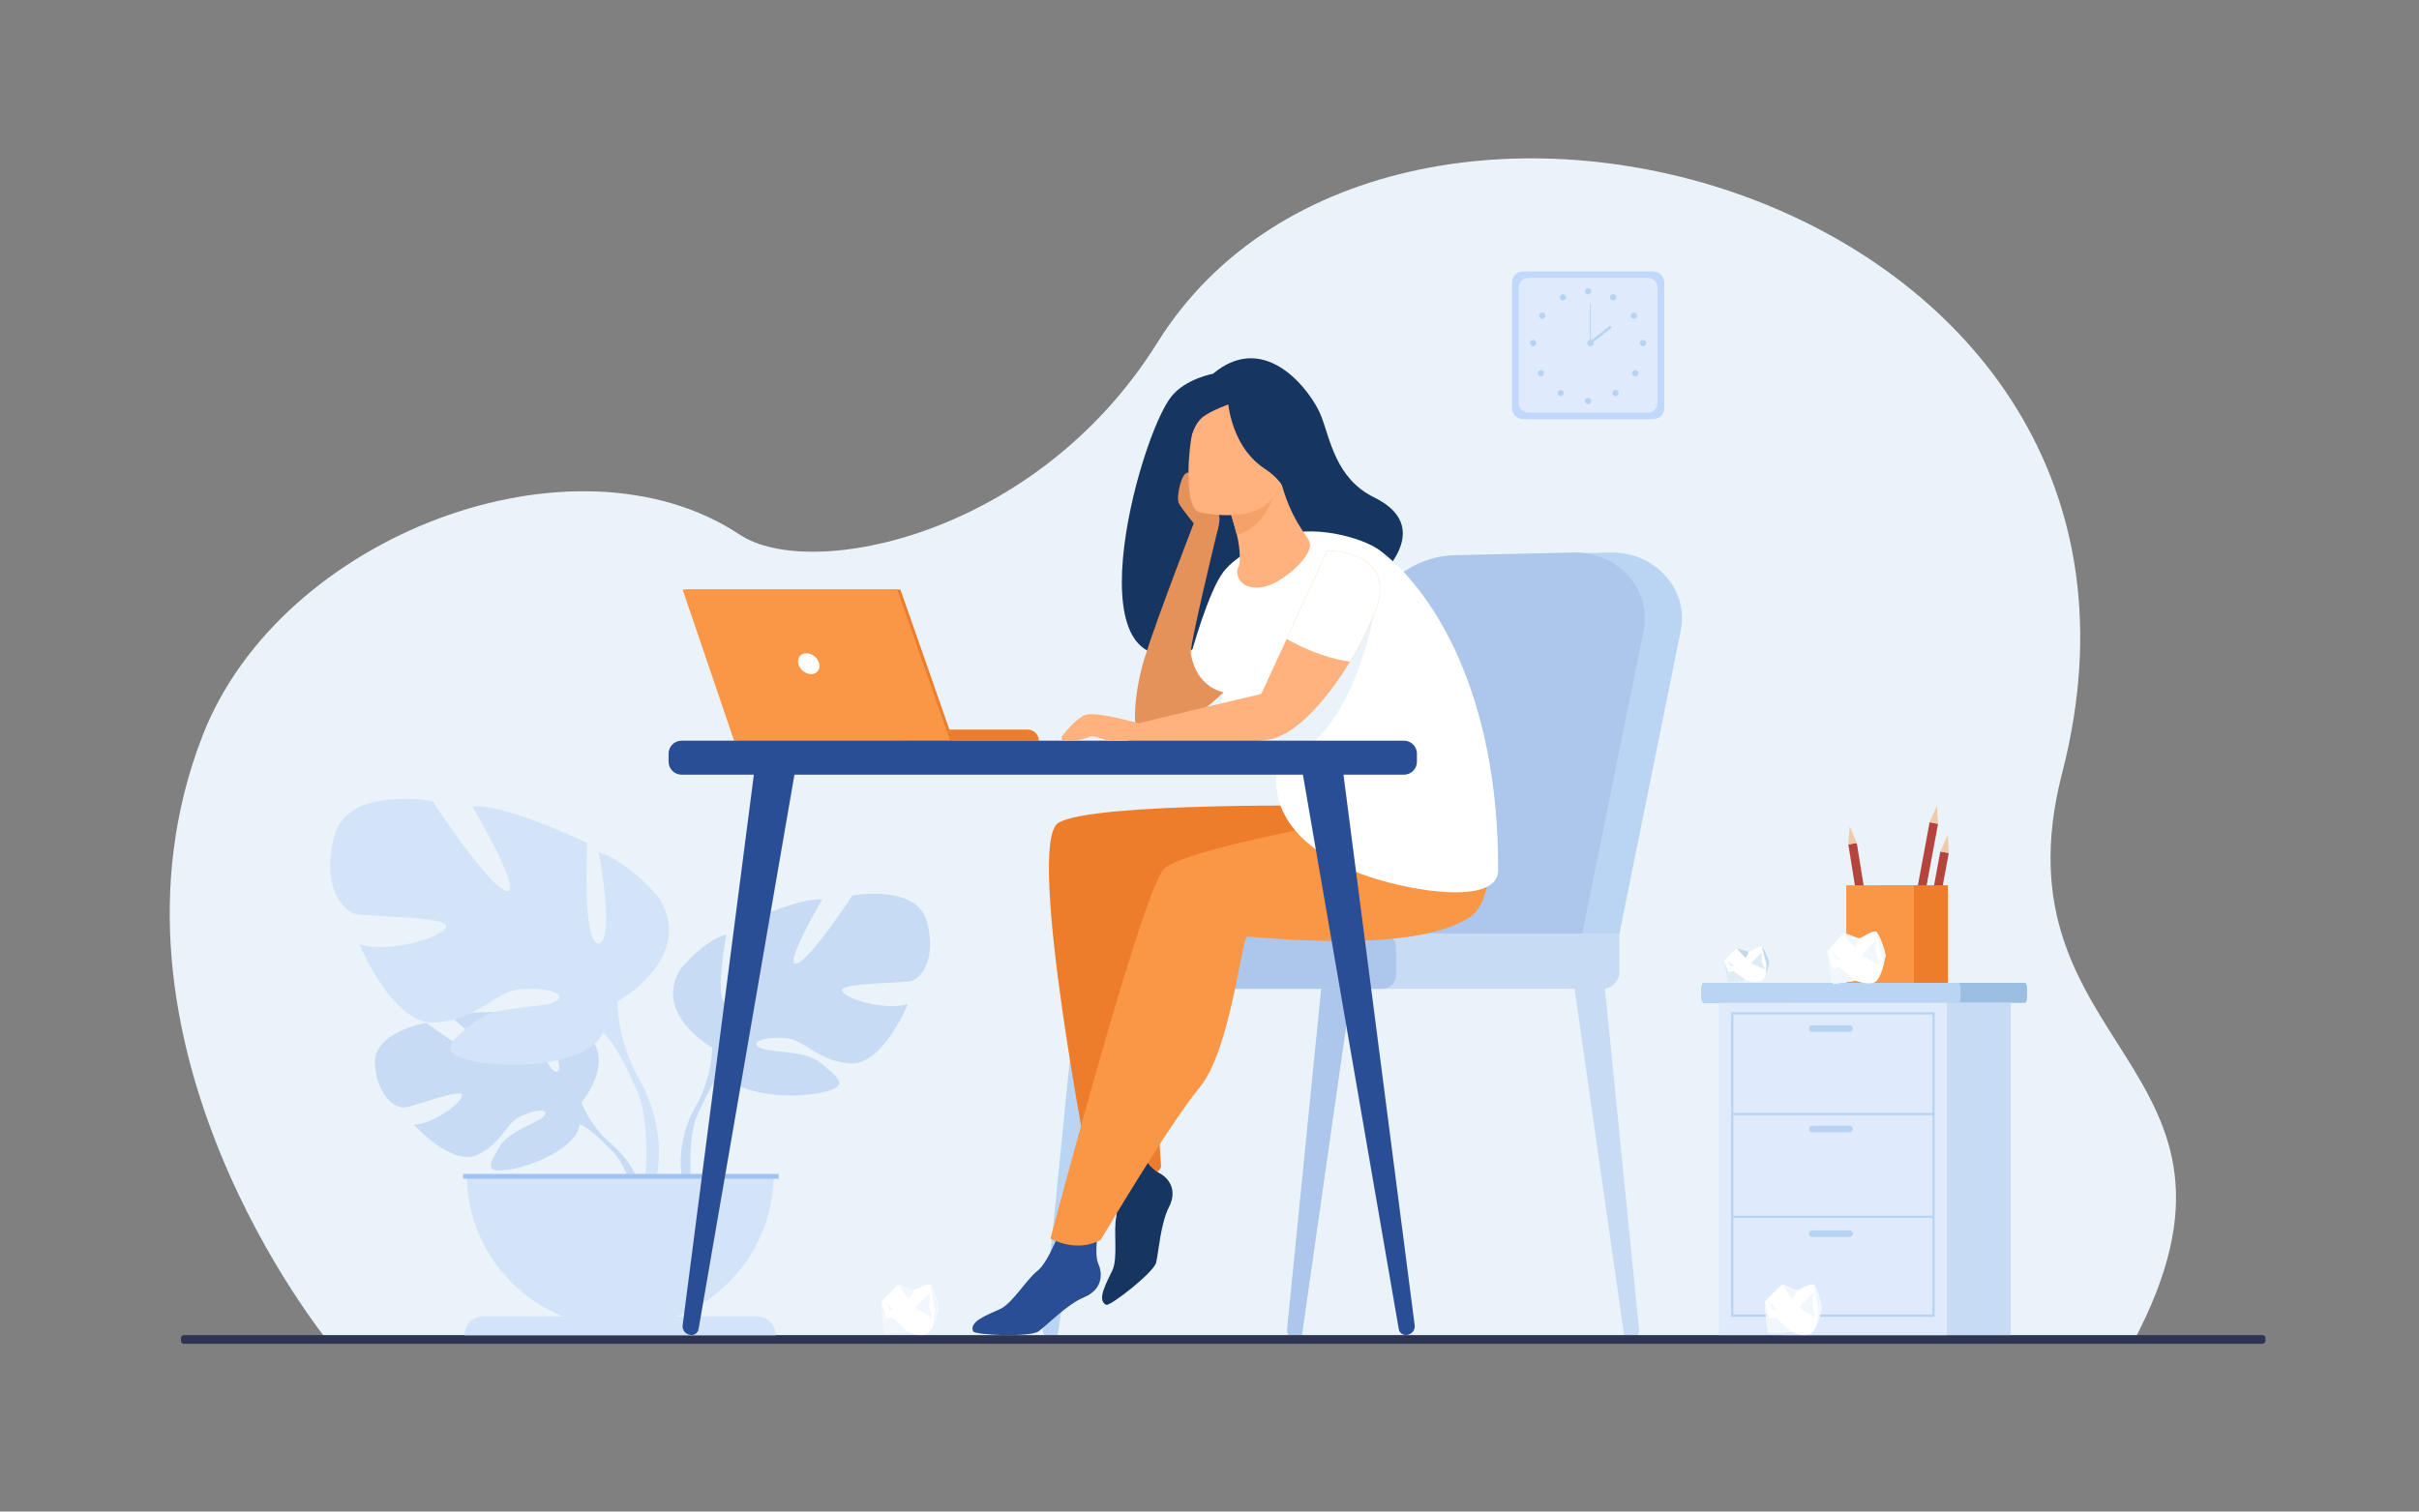 <?xml version="1.0" encoding="UTF-8" standalone="no"?>
<svg
   xmlns:dc="http://purl.org/dc/elements/1.1/"
   xmlns:cc="http://creativecommons.org/ns#"
   xmlns:rdf="http://www.w3.org/1999/02/22-rdf-syntax-ns#"
   xmlns:svg="http://www.w3.org/2000/svg"
   xmlns="http://www.w3.org/2000/svg"
   xmlns:sodipodi="http://sodipodi.sourceforge.net/DTD/sodipodi-0.dtd"
   xmlns:inkscape="http://www.inkscape.org/namespaces/inkscape"
   version="1.1"
   id="svg833"
   xml:space="preserve"
   width="4266.667"
   height="2666.667"
   viewBox="0 0 4266.667 2666.667"
   sodipodi:docname="1.svg"
   inkscape:version="1.0.1 (3bc2e813f5, 2020-09-07)"><rect x="0" y="0" width="4266.667" height="2666.667" fill="#808080" stroke="none"/><defs
     id="defs837" /><sodipodi:namedview
     pagecolor="#ffffff"
     bordercolor="#666666"
     borderopacity="1"
     objecttolerance="10"
     gridtolerance="10"
     guidetolerance="10"
     inkscape:pageopacity="0"
     inkscape:pageshadow="2"
     inkscape:window-width="1920"
     inkscape:window-height="1017"
     id="namedview835"
     showgrid="false"
     inkscape:zoom="0.25640626"
     inkscape:cx="2133.3333"
     inkscape:cy="1333.3334"
     inkscape:window-x="-8"
     inkscape:window-y="-8"
     inkscape:window-maximized="1"
     inkscape:current-layer="g843" /><g
     id="g841"
     inkscape:groupmode="layer"
     inkscape:label="ink_ext_XXXXXX"
     transform="matrix(1.333,0,0,-1.333,0,2666.667)"><g
       id="g843"
       transform="scale(0.1)"><path
         d="M 32000,0 H 0 V 20000 H 32000 V 0"
         style="fill:#ffffff;fill-opacity:0;fill-rule:nonzero;stroke:none"
         id="path845" /><path
         d="m 4343.63,2249.5 c 0,0 -3248.43,3954.2 -1660.86,8025 1034.82,2653.4 4916.59,4107.4 7107.28,2653.4 933.05,-619.2 3926.45,-20.8 5524.75,2542.9 3106,4982.1 13945.7,1956.4 11972.3,-5692.8 -955,-3701.6 2906.4,-3836.2 938.9,-7536.4 l -23882.37,7.9"
         style="fill:#ebf3fa;fill-opacity:1;fill-rule:nonzero;stroke:none"
         id="path847" /><path
         d="m 17153.7,2287.4 -8.4,0.2 c -68.7,1.2 -121.7,57.3 -115.3,121.9 l 458.1,4574.8 399.7,-35.6 -657.7,-4599.5 c -5.2,-35.9 -38,-62.5 -76.4,-61.8"
         style="fill:#acc7eb;fill-opacity:1;fill-rule:nonzero;stroke:none"
         id="path849" /><path
         d="m 21564.5,2287.4 8.4,0.2 c 68.7,1.2 121.7,57.3 115.2,121.9 l -458,4574.8 -399.7,-35.6 657.7,-4599.5 c 5.2,-35.9 38,-62.5 76.4,-61.8"
         style="fill:#c8dbf4;fill-opacity:1;fill-rule:nonzero;stroke:none"
         id="path851" /><path
         d="m 13922,2287.4 -8.4,0.2 c -68.7,1.2 -121.7,57.3 -115.2,121.9 l 458,4574.8 399.8,-35.6 -657.8,-4599.5 c -5.1,-35.9 -38,-62.5 -76.4,-61.8"
         style="fill:#bad4f4;fill-opacity:1;fill-rule:nonzero;stroke:none"
         id="path853" /><path
         d="m 21428.1,7649.8 813.1,4015.4 c 104.4,543.7 -346.1,1040.8 -931.1,1027.4 l -1568.1,-35.8 c -541,-12.4 -1011.3,-374.4 -1161.7,-894.2 L 17390.7,7649.8 h 4037.4"
         style="fill:#bad4f4;fill-opacity:1;fill-rule:nonzero;stroke:none"
         id="path855" /><path
         d="m 20936.2,7649.8 813.1,4015.4 c 104.4,543.7 -346.1,1040.8 -931.1,1027.4 l -1568.1,-35.8 c -541,-12.4 -1011.4,-374.4 -1161.7,-894.2 L 16898.8,7649.8 h 4037.4"
         style="fill:#acc7eb;fill-opacity:1;fill-rule:nonzero;stroke:none"
         id="path857" /><path
         d="m 21201.5,6917.4 h -6204.3 c -124.6,0 -226.6,102 -226.6,226.7 v 279.1 c 0,124.6 102,226.6 226.6,226.6 h 6430.9 v -505.7 c 0,-124.7 -102,-226.7 -226.6,-226.7"
         style="fill:#c8dbf4;fill-opacity:1;fill-rule:nonzero;stroke:none"
         id="path859" /><path
         d="m 18290,6917.4 h -3955.1 c -100.4,0 -182.6,82.2 -182.6,182.6 v 367.2 c 0,100.4 82.2,182.6 182.6,182.6 H 18290 c 100.4,0 182.5,-82.2 182.5,-182.6 V 7100 c 0,-100.4 -82.1,-182.6 -182.5,-182.6"
         style="fill:#acc7eb;fill-opacity:1;fill-rule:nonzero;stroke:none"
         id="path861" /><path
         d="M 29936.8,2219.8 H 2433.41 c -21.56,0 -39.21,17.7 -39.21,39.2 v 36.8 c 0,21.6 17.65,39.2 39.21,39.2 H 29936.8 c 21.6,0 39.2,-17.6 39.2,-39.2 V 2259 c 0,-21.5 -17.6,-39.2 -39.2,-39.2"
         style="fill:#2e3552;fill-opacity:1;fill-rule:nonzero;stroke:none"
         id="path863" /><path
         d="m 15876.9,11449.8 c -87.4,71.6 1817.9,1680 2226.4,778.2 0,0 978.4,753.8 77.5,1195 -507.2,248.4 -580,770.9 -700.3,1078.5 -120.3,307.7 -728.2,1146.4 -1430,556.8 0,0 -356.3,-63.1 -548.1,-297.6 -436.3,-533.1 -1406.2,-4098.4 374.5,-3310.9"
         style="fill:#163560;fill-opacity:1;fill-rule:nonzero;stroke:none"
         id="path865" /><path
         d="m 17108.6,12057.8 c 0,0 -331.3,-595.7 -795.7,-1090 -245.4,-261.1 -528,-493.9 -818.4,-595.4 -141.8,-49.5 -285.3,-67.9 -427.4,-43 -90.7,15.8 -51.3,551.1 74.7,958 165.9,535.9 683.2,1867.5 683.2,1867.5 l 296,-126.2 c 0,0 -410.6,-1677.1 -361.6,-1684.2 l 434.1,1098.6 915.1,-385.3"
         style="fill:#e5925a;fill-opacity:1;fill-rule:nonzero;stroke:none"
         id="path867" /><path
         d="m 17741.1,9340.4 c 0,0 -3298.7,52.5 -3738.8,-227.4 -440.1,-280 439.9,-4749.8 439.9,-4749.8 0,0 853.2,-27.2 921,198.6 0,0 -153.5,2094.4 -19.2,2456.2 134.3,361.8 51.5,863.3 51.5,863.3 0,0 1668.7,-254.6 2198.6,-129.3 529.9,125.3 147,1588.4 147,1588.4"
         style="fill:#ed7d2b;fill-opacity:1;fill-rule:nonzero;stroke:none"
         id="path869" /><path
         d="m 14622.8,4590.4 c 0,0 187.8,-502.7 147.9,-689.2 -39.8,-186.4 24.5,-547.9 -51.8,-709.6 -76.4,-161.6 -212.7,-396.6 -81.8,-456.1 49.6,-22.6 627.2,425.5 660.3,557.7 33.1,132.1 58.9,522.2 169.5,734 110.5,211.7 17.8,382.5 -142,460.4 -159.8,77.8 -382.5,504.3 -382.5,504.3 l -319.6,-401.5"
         style="fill:#163560;fill-opacity:1;fill-rule:nonzero;stroke:none"
         id="path871" /><path
         d="m 14062.6,3810.4 c 0,0 -180.9,-505.2 -331.7,-622 -150.7,-116.7 -334.8,-434.4 -497.5,-508.7 -162.6,-74.2 -418.3,-165.8 -356.7,-295.7 23.3,-49.3 753.7,-79.6 864.3,0 110.5,79.6 381.9,361 603,451.5 221.1,90.5 260.5,280.7 188.6,443.3 -71.8,162.6 33.2,632.1 33.2,632.1 l -503.2,-100.5"
         style="fill:#2a4e96;fill-opacity:1;fill-rule:nonzero;stroke:none"
         id="path873" /><path
         d="m 19611.6,9457.9 c 0,0 -3914.5,-612.6 -4216.1,-960.9 -301.6,-348.3 -1496.1,-4885.5 -1496.1,-4885.5 0,0 348.6,-195.5 666.4,-14.6 0,0 909.4,1537.7 1311.1,2020.2 401.8,482.4 555.9,1974.9 622.1,1990 66.2,15 2172.7,-254.5 2948.7,259.1 457.4,302.7 163.9,1591.7 163.9,1591.7"
         style="fill:#f99746;fill-opacity:1;fill-rule:nonzero;stroke:none"
         id="path875" /><path
         d="m 18259.8,12719.2 c -231,173.9 -926.2,365.9 -1361,170.2 -205.9,-92.6 -518.3,-214.1 -705.3,-446.3 -201.8,-250.7 -434.1,-1098.7 -434.1,-1098.7 75.9,-446.5 431,-501.2 431,-501.2 v 0 c -207.9,-786.2 771.7,-580.8 708.4,-1016.8 -110.5,-760.7 601.2,-1160.2 989,-1337.5 507.6,-232.1 1934.2,-524.5 1935.7,0 7,2389.4 -899.5,3730.2 -1563.7,4230.3"
         style="fill:#ffffff;fill-opacity:1;fill-rule:nonzero;stroke:none"
         id="path877" /><path
         d="m 18180.8,11871.5 c 0,0 -257.2,-1388.5 -954.1,-1796.2 h -655.8 l 692.3,865.3 917.6,930.9"
         style="fill:#ebf3fa;fill-opacity:1;fill-rule:nonzero;stroke:none"
         id="path879" /><path
         d="m 15848.3,13014.4 c 0,0 -213,253.7 -250.4,330.6 -37.3,76.8 32.6,407.8 119.4,405.6 54.8,-1.3 122.2,-201.8 182.1,-274.7 59.8,-72.9 320.4,-176.6 210.2,-482.9 -12.4,-34.5 -261.3,21.4 -261.3,21.4"
         style="fill:#e5925a;fill-opacity:1;fill-rule:nonzero;stroke:none"
         id="path881" /><path
         d="m 16389.8,12507.1 c -60.1,-90.1 13.2,-342.8 353.8,-264.1 223.6,51.6 659.3,414.3 580.6,599.4 -37.3,87.9 -251.7,294.5 -386.4,831.4 l -39,-18.5 -655.8,-312.7 c 0,0 71.1,-213.3 123.7,-417.9 44.3,-171.8 47.9,-380.3 23.1,-417.6"
         style="fill:#ffb27d;fill-opacity:1;fill-rule:nonzero;stroke:none"
         id="path883" /><path
         d="m 16243,13342.6 c 0,0 71.1,-213.3 123.7,-417.9 383.7,109.3 498.1,513.8 532.1,730.6 l -655.8,-312.7"
         style="fill:#f4a269;fill-opacity:1;fill-rule:nonzero;stroke:none"
         id="path885" /><path
         d="m 15869.7,13225.2 c 0,0 919.2,-213.3 1043.2,361.2 124,574.4 326.1,933.8 -255.5,1094.2 -581.6,160.5 -743.3,-34 -831.4,-215.7 -88,-181.7 -192.2,-1169.5 43.7,-1239.7"
         style="fill:#ffb27d;fill-opacity:1;fill-rule:nonzero;stroke:none"
         id="path887" /><path
         d="m 16240.3,14784.9 c 0,0 5.8,-661.1 492.6,-982 284.9,-187.8 298.3,-379.9 298.3,-379.9 0,0 168.7,565.7 195.5,991.2 0,0 -727,650.7 -986.4,370.7"
         style="fill:#163560;fill-opacity:1;fill-rule:nonzero;stroke:none"
         id="path889" /><path
         d="m 16298.1,14668.1 c 0,0 -271.6,-90.3 -392.5,-190.4 -179,-148.1 -225.6,-629.8 -204.3,-749.7 0,0 -48.7,837.2 220.8,1050.5 285.7,226.2 376,-110.4 376,-110.4"
         style="fill:#163560;fill-opacity:1;fill-rule:nonzero;stroke:none"
         id="path891" /><path
         d="m 18180.9,11871.5 c -93.6,-223.1 -201.8,-432.8 -316.6,-622.9 -438.7,-725.2 -975.1,-1163.4 -1168.8,-959.1 -53.6,56.5 -188.8,138.5 -47.4,442.2 109.2,234.6 244.4,527.9 377.1,816.7 273.6,595.3 536,1170.8 536,1170.8 83.6,0 962.4,-30.6 619.7,-847.7"
         style="fill:#ffb27d;fill-opacity:1;fill-rule:nonzero;stroke:none"
         id="path893" /><path
         d="m 17263.2,10940.6 c -30.1,18 -1683.9,-383.7 -2196.1,-508.7 -94,-22.9 -149.6,-36.5 -149.6,-36.5 v -193 c 0,0 1711.3,-80.3 1978.6,42.4 267.2,122.8 522.4,408.4 522.4,408.4 l -155.3,287.4"
         style="fill:#ffb27d;fill-opacity:1;fill-rule:nonzero;stroke:none"
         id="path895" /><path
         d="m 18180.9,11871.5 c -93.6,-223.1 -201.8,-432.8 -316.6,-622.9 -357.4,46.4 -687.3,213.3 -839.1,299.8 273.6,595.3 536,1170.8 536,1170.8 83.6,0 962.4,-30.6 619.7,-847.7"
         style="fill:#ffffff;fill-opacity:1;fill-rule:nonzero;stroke:none"
         id="path897" /><path
         d="m 11908.8,10202.1 h 1837.1 v 0 c 0,80.9 -65.5,146.5 -146.4,146.5 h -1690.7 v -146.5"
         style="fill:#ed7d2b;fill-opacity:1;fill-rule:nonzero;stroke:none"
         id="path899" /><path
         d="M 11914.1,12202.9 H 9073.77 l 681.28,-2000.8 h 2858.75 l -699.7,2000.8"
         style="fill:#ed7d2b;fill-opacity:1;fill-rule:nonzero;stroke:none"
         id="path901" /><path
         d="m 9031.95,12202.9 681.28,-2000.8 H 12572 l -699.7,2000.8 H 9031.95"
         style="fill:#f99746;fill-opacity:1;fill-rule:nonzero;stroke:none"
         id="path903" /><path
         d="m 10563.3,11221 c 17.6,-76.4 93.9,-138.4 170.3,-138.4 76.5,0 124.2,62 106.5,138.4 -17.6,76.4 -93.9,138.4 -170.4,138.4 -76.4,0 -124.1,-62 -106.4,-138.4"
         style="fill:#ffffff;fill-opacity:1;fill-rule:nonzero;stroke:none"
         id="path905" /><path
         d="m 22514.1,6922.7 v -116.4 c 0,-40.8 13.2,-74.1 29.3,-74.1 h 4249.4 c 16.1,0 29.3,33.3 29.3,74.1 v 116.4 c 0,40.7 -13.2,74.1 -29.3,74.1 h -4249.4 c -16.1,0 -29.3,-33.4 -29.3,-74.1"
         style="fill:#9abfe2;fill-opacity:1;fill-rule:nonzero;stroke:none"
         id="path907" /><path
         d="m 22514.1,6922.7 v -116.4 c 0,-40.8 12.1,-74.1 26.9,-74.1 h 3373.5 c 14.8,0 26.9,33.3 26.9,74.1 v 116.4 c 0,40.7 -12.1,74.1 -26.9,74.1 H 22541 c -14.8,0 -26.9,-33.4 -26.9,-74.1"
         style="fill:#bad4f4;fill-opacity:1;fill-rule:nonzero;stroke:none"
         id="path909" /><path
         d="m 23589.6,2335 h 3016.8 V 6732.2 H 23589.6 V 2335"
         style="fill:#c8dbf4;fill-opacity:1;fill-rule:nonzero;stroke:none"
         id="path911" /><path
         d="M 22744.2,2335 H 25761 V 6732.2 H 22744.2 V 2335"
         style="fill:#dfebfd;fill-opacity:1;fill-rule:nonzero;stroke:none"
         id="path913" /><path
         d="m 25569.7,6578.9 h -2634.4 v -3972 h 2634.4 z m -2663.5,29 h 2692.6 V 2577.8 h -2692.6 v 4030.1"
         style="fill:#b7d3f3;fill-opacity:1;fill-rule:nonzero;stroke:none"
         id="path915" /><path
         d="m 22920.8,5245.7 h 2663.5 v 29 h -2663.5 v -29"
         style="fill:#b7d3f3;fill-opacity:1;fill-rule:nonzero;stroke:none"
         id="path917" /><path
         d="m 22920.8,3886.5 h 2663.5 v 29 h -2663.5 v -29"
         style="fill:#b7d3f3;fill-opacity:1;fill-rule:nonzero;stroke:none"
         id="path919" /><path
         d="m 23979.6,6348 h 494.2 c 24,0 43.7,19.7 43.7,43.6 v 0 c 0,24 -19.7,43.7 -43.7,43.7 h -494.2 c -24,0 -43.6,-19.7 -43.6,-43.7 v 0 c 0,-23.9 19.6,-43.6 43.6,-43.6"
         style="fill:#b7d3f3;fill-opacity:1;fill-rule:nonzero;stroke:none"
         id="path921" /><path
         d="m 23979.6,5018.9 h 494.2 c 24,0 43.7,19.6 43.7,43.6 v 0 c 0,24 -19.7,43.6 -43.7,43.6 h -494.2 c -24,0 -43.6,-19.6 -43.6,-43.6 v 0 c 0,-24 19.6,-43.6 43.6,-43.6"
         style="fill:#b7d3f3;fill-opacity:1;fill-rule:nonzero;stroke:none"
         id="path923" /><path
         d="m 23979.6,3633.3 h 494.2 c 24,0 43.7,19.7 43.7,43.7 v 0 c 0,23.9 -19.7,43.6 -43.7,43.6 h -494.2 c -24,0 -43.6,-19.7 -43.6,-43.6 v 0 c 0,-24 19.6,-43.7 43.6,-43.7"
         style="fill:#b7d3f3;fill-opacity:1;fill-rule:nonzero;stroke:none"
         id="path925" /><path
         d="M 21876.9,14458.7 H 20151 c -79.2,0 -144.1,64.8 -144.1,144.1 v 1665.8 c 0,79.2 64.9,144 144.1,144 h 1725.9 c 79.2,0 144.1,-64.8 144.1,-144 v -1665.8 c 0,-79.3 -64.9,-144.1 -144.1,-144.1"
         style="fill:#c0d8fb;fill-opacity:1;fill-rule:nonzero;stroke:none"
         id="path927" /><path
         d="m 21802.1,14543.4 h -1576.3 c -72.4,0 -131.6,59.2 -131.6,131.5 v 1521.5 c 0,72.4 59.2,131.6 131.6,131.6 h 1576.3 c 72.4,0 131.6,-59.2 131.6,-131.6 v -1521.5 c 0,-72.3 -59.2,-131.5 -131.6,-131.5"
         style="fill:#dfebfd;fill-opacity:1;fill-rule:nonzero;stroke:none"
         id="path929" /><path
         d="m 20972.2,16149.7 c 0,23 18.7,41.7 41.7,41.7 23.1,0 41.8,-18.7 41.8,-41.7 0,-23.1 -18.7,-41.8 -41.8,-41.8 -23,0 -41.7,18.7 -41.7,41.8"
         style="fill:#b7d3f3;fill-opacity:1;fill-rule:nonzero;stroke:none"
         id="path931" /><path
         d="m 21308.9,16090.7 c 11.2,20.1 36.6,27.4 56.7,16.2 20.1,-11.2 27.4,-36.6 16.2,-56.7 -11.2,-20.2 -36.6,-27.4 -56.7,-16.2 -20.2,11.2 -27.4,36.6 -16.2,56.7"
         style="fill:#b7d3f3;fill-opacity:1;fill-rule:nonzero;stroke:none"
         id="path933" /><path
         d="m 21597.3,15861.6 c 19.3,12.5 45.2,6.9 57.7,-12.5 12.4,-19.3 6.9,-45.2 -12.5,-57.7 -19.4,-12.4 -45.2,-6.9 -57.7,12.5 -12.5,19.4 -6.9,45.2 12.5,57.7"
         style="fill:#b7d3f3;fill-opacity:1;fill-rule:nonzero;stroke:none"
         id="path935" /><path
         d="m 21740.1,15506.9 c 23.1,0 41.8,-18.7 41.8,-41.7 0,-23 -18.7,-41.7 -41.8,-41.7 -23,0 -41.7,18.7 -41.7,41.7 0,23 18.7,41.7 41.7,41.7"
         style="fill:#b7d3f3;fill-opacity:1;fill-rule:nonzero;stroke:none"
         id="path937" /><path
         d="m 21667.2,15095.3 c 16.3,-16.2 16.3,-42.7 0,-59 -16.3,-16.2 -42.7,-16.2 -59,0 -16.3,16.3 -16.3,42.8 0,59 16.3,16.3 42.7,16.3 59,0"
         style="fill:#b7d3f3;fill-opacity:1;fill-rule:nonzero;stroke:none"
         id="path939" /><path
         d="m 21405.2,14832.7 c 16.3,-16.3 16.3,-42.7 0,-59 -16.3,-16.3 -42.7,-16.3 -59,0 -16.3,16.3 -16.3,42.7 0,59 16.3,16.3 42.7,16.3 59,0"
         style="fill:#b7d3f3;fill-opacity:1;fill-rule:nonzero;stroke:none"
         id="path941" /><path
         d="m 20972.2,14697.3 c 0,23 18.7,41.7 41.7,41.7 23.1,0 41.8,-18.7 41.8,-41.7 0,-23 -18.7,-41.7 -41.8,-41.7 -23,0 -41.7,18.7 -41.7,41.7"
         style="fill:#b7d3f3;fill-opacity:1;fill-rule:nonzero;stroke:none"
         id="path943" /><path
         d="m 20717.7,16090.7 c -11.2,20.1 -36.6,27.4 -56.7,16.2 -20.2,-11.2 -27.4,-36.6 -16.2,-56.7 11.1,-20.2 36.5,-27.4 56.7,-16.2 20.1,11.2 27.4,36.6 16.2,56.7"
         style="fill:#b7d3f3;fill-opacity:1;fill-rule:nonzero;stroke:none"
         id="path945" /><path
         d="m 20429.3,15861.6 c -19.4,12.5 -45.2,6.9 -57.7,-12.5 -12.5,-19.3 -6.9,-45.2 12.5,-57.7 19.3,-12.4 45.1,-6.9 57.6,12.5 12.5,19.4 7,45.2 -12.4,57.7"
         style="fill:#b7d3f3;fill-opacity:1;fill-rule:nonzero;stroke:none"
         id="path947" /><path
         d="m 20286.4,15506.9 c -23,0 -41.7,-18.7 -41.7,-41.7 0,-23 18.7,-41.7 41.7,-41.7 23.1,0 41.7,18.7 41.7,41.7 0,23 -18.6,41.7 -41.7,41.7"
         style="fill:#b7d3f3;fill-opacity:1;fill-rule:nonzero;stroke:none"
         id="path949" /><path
         d="m 20359.4,15095.3 c -16.3,-16.2 -16.3,-42.7 0,-59 16.3,-16.2 42.7,-16.2 59,0 16.3,16.3 16.3,42.8 0,59 -16.3,16.3 -42.7,16.3 -59,0"
         style="fill:#b7d3f3;fill-opacity:1;fill-rule:nonzero;stroke:none"
         id="path951" /><path
         d="m 20621.3,14832.7 c -16.2,-16.3 -16.2,-42.7 0,-59 16.3,-16.3 42.8,-16.3 59.1,0 16.2,16.3 16.2,42.7 0,59 -16.3,16.3 -42.8,16.3 -59.1,0"
         style="fill:#b7d3f3;fill-opacity:1;fill-rule:nonzero;stroke:none"
         id="path953" /><path
         d="m 21002.7,15465.2 c 0,23 18.7,41.7 41.7,41.7 23.1,0 41.7,-18.7 41.7,-41.7 0,-23 -18.6,-41.7 -41.7,-41.7 -23,0 -41.7,18.7 -41.7,41.7"
         style="fill:#b7d3f3;fill-opacity:1;fill-rule:nonzero;stroke:none"
         id="path955" /><path
         d="m 21050.1,15465.2 h -11.4 v 521.2 h 11.4 v -521.2"
         style="fill:#b7d3f3;fill-opacity:1;fill-rule:nonzero;stroke:none"
         id="path957" /><path
         d="m 21049.7,15452.5 -21.1,26.9 276.3,216.9 21.1,-26.9 -276.3,-216.9"
         style="fill:#b7d3f3;fill-opacity:1;fill-rule:nonzero;stroke:none"
         id="path959" /><path
         d="m 7693.71,5414.5 c 0,0 494.47,576.9 30.48,943.4 0,0 -338.91,205.1 -615.26,188.5 0,0 391.58,-656.7 264.9,-722 -126.68,-65.3 -383.58,763.2 -383.58,763.2 0,0 -771.26,74.8 -1019.37,-44.5 0,0 659.33,-539.6 520.47,-571.7 -138.86,-32.1 -851.02,497.5 -851.02,497.5 0,0 -717.82,-122.2 -679.54,-560.1 38.27,-437.9 285.61,-573.1 394.32,-561.5 108.71,11.7 744.62,254.4 758.47,165.4 13.86,-89.1 -368.93,-380.2 -636.98,-393.8 0,0 506.08,-558.1 842.42,-397.1 336.35,161.1 365.06,416.4 574.72,512.2 209.66,95.8 388.64,95.5 302.08,-2.1 -86.57,-97.7 -466.02,-192.6 -585.92,-404.7 -119.9,-212.1 -227.47,-355.1 120.52,-302.8 347.98,52.4 913.63,307 938.46,598.6 24.83,291.5 24.83,291.5 24.83,291.5"
         style="fill:#c8dbf4;fill-opacity:1;fill-rule:nonzero;stroke:none"
         id="path961" /><path
         d="m 5313.49,5897 c 0,0 1949.65,75.1 2380.22,-482.5 0,0 95.22,-285.1 388.23,-544.8 l 45.67,-124.5 c 0,0 -337.84,356.2 -458.73,377.8 0,0 189.05,690.8 -2355.39,774"
         style="fill:#c8dbf4;fill-opacity:1;fill-rule:nonzero;stroke:none"
         id="path963" /><path
         d="m 8081.94,4869.7 c 0,0 418.48,-309.5 447.55,-862.5 l -75.95,-6.8 c 0,0 -133.66,571.8 -375.23,795.4 -241.58,223.6 3.63,73.9 3.63,73.9"
         style="fill:#c8dbf4;fill-opacity:1;fill-rule:nonzero;stroke:none"
         id="path965" /><path
         d="m 9422.57,6140 c 0,0 -786.58,440.5 -419.51,1038.3 0,0 293.66,367.1 608.3,461.5 0,0 -167.81,-891.5 0,-912.4 167.8,-21 115.36,1006.8 115.36,1006.8 0,0 828.58,398.5 1153.68,367.1 0,0 -513.9,-870.5 -346.1,-849.6 167.8,21 744.6,902 744.6,902 0,0 849.5,157.3 985.9,-346.1 136.3,-503.4 -83.9,-755.1 -209.8,-786.6 -125.8,-31.4 -933.4,-21 -912.4,-125.8 21,-104.9 566.3,-272.7 870.5,-178.3 0,0 -335.6,-828.6 -776.1,-786.6 -440.5,41.9 -576.9,314.6 -849.5,335.6 -272.7,21 -472,-52.5 -335.7,-125.9 136.4,-73.4 597.9,-24 818.1,-211.3 220.2,-187.2 398.5,-302.6 -10.5,-386.5 -409,-83.9 -1143.16,-31.4 -1290,283.2 C 9422.57,6140 9422.57,6140 9422.57,6140"
         style="fill:#c8dbf4;fill-opacity:1;fill-rule:nonzero;stroke:none"
         id="path967" /><path
         d="m 11876.7,7650.3 c 0,0 -2202.42,-713.2 -2454.13,-1510.3 0,0 10.49,-356.6 -209.75,-765.6 v -157.3 c 0,0 230.73,534.9 356.58,608.3 0,0 -492.93,692.2 2307.3,1824.9"
         style="fill:#c8dbf4;fill-opacity:1;fill-rule:nonzero;stroke:none"
         id="path969" /><path
         d="m 9212.82,5374.4 c 0,0 -339.66,-515.8 -146.02,-1143.6 l 87.38,23.5 c 0,0 -84.82,691.5 92.88,1039.3 177.71,347.8 -34.24,80.8 -34.24,80.8"
         style="fill:#c8dbf4;fill-opacity:1;fill-rule:nonzero;stroke:none"
         id="path971" /><path
         d="m 8171.17,6747.5 c 0,0 1036.87,580.7 553,1368.7 0,0 -387.1,483.9 -801.85,608.3 0,0 221.21,-1175.1 0,-1202.8 -221.19,-27.6 -152.07,1327.2 -152.07,1327.2 0,0 -1092.17,525.4 -1520.74,483.9 0,0 677.42,-1147.5 456.22,-1119.8 -221.2,27.6 -981.57,1188.9 -981.57,1188.9 0,0 -1119.82,207.4 -1299.55,-456.2 -179.72,-663.6 110.6,-995.4 276.5,-1036.9 165.9,-41.5 1230.42,-27.6 1202.77,-165.9 -27.64,-138.2 -746.54,-359.4 -1147.46,-235 0,0 442.39,-1092.2 1023.04,-1036.9 580.65,55.3 760.37,414.8 1119.82,442.4 359.45,27.7 622.12,-69.1 442.4,-165.9 -179.73,-96.7 -788.02,-31.7 -1078.35,-278.5 -290.32,-246.8 -525.35,-398.9 13.83,-509.5 539.17,-110.6 1506.92,-41.5 1700.47,373.3 193.54,414.7 193.54,414.7 193.54,414.7"
         style="fill:#d4e4f8;fill-opacity:1;fill-rule:nonzero;stroke:none"
         id="path973" /><path
         d="m 4936.14,8738.3 c 0,0 2903.24,-940.1 3235.03,-1990.8 0,0 -13.82,-470 276.5,-1009.2 v -207.4 c 0,0 -304.14,705.1 -470.04,801.9 0,0 649.77,912.4 -3041.49,2405.5"
         style="fill:#d4e4f8;fill-opacity:1;fill-rule:nonzero;stroke:none"
         id="path975" /><path
         d="m 8447.67,5738.3 c 0,0 447.73,-679.9 192.48,-1507.5 l -115.18,30.9 c 0,0 111.81,911.6 -122.44,1370.1 -234.24,458.5 45.14,106.5 45.14,106.5"
         style="fill:#d4e4f8;fill-opacity:1;fill-rule:nonzero;stroke:none"
         id="path977" /><path
         d="m 8206.11,2436.1 c -1121.73,0 -2031.06,909.3 -2031.06,2031 h 4062.15 c 0,-1121.7 -909.36,-2031 -2031.09,-2031"
         style="fill:#d4e4f8;fill-opacity:1;fill-rule:nonzero;stroke:none"
         id="path979" /><path
         d="m 6147,2332.7 h 4118.2 v 0 c 0,138.4 -112.2,250.6 -250.6,250.6 H 6397.58 C 6259.19,2583.3 6147,2471.1 6147,2332.7 v 0"
         style="fill:#d4e4f8;fill-opacity:1;fill-rule:nonzero;stroke:none"
         id="path981" /><path
         d="M 6128.86,4404.8 H 10304 v 62.3 H 6128.86 v -62.3"
         style="fill:#9fc1f4;fill-opacity:1;fill-rule:nonzero;stroke:none"
         id="path983" /><path
         d="m 9018.31,9752 h 9558.99 c 94.7,0 171.4,76.7 171.4,171.4 v 107.3 c 0,94.7 -76.7,171.4 -171.4,171.4 H 9018.31 c -94.66,0 -171.4,-76.7 -171.4,-171.4 v -107.3 c 0,-94.7 76.74,-171.4 171.4,-171.4"
         style="fill:#2a4e96;fill-opacity:1;fill-rule:nonzero;stroke:none"
         id="path985" /><path
         d="m 9139.07,2337.1 -5.33,0.7 c -63.76,7.8 -108.92,64.7 -100.86,127.1 L 10004,9977 10548.1,9961.4 9243.09,2412.6 c -8.36,-48.3 -54.24,-81.6 -104.02,-75.5"
         style="fill:#2a4e96;fill-opacity:1;fill-rule:nonzero;stroke:none"
         id="path987" /><path
         d="m 18612.8,2337.1 5.3,0.7 c 63.8,7.8 108.9,64.7 100.9,127.1 l -971.1,7512.1 -544.2,-15.6 1305.1,-7548.8 c 8.3,-48.3 54.2,-81.6 104,-75.5"
         style="fill:#2a4e96;fill-opacity:1;fill-rule:nonzero;stroke:none"
         id="path989" /><path
         d="m 24781.6,7523.4 -112.4,-18.1 -212.6,1324.3 112.3,18 212.7,-1324.2"
         style="fill:#b5453c;fill-opacity:1;fill-rule:nonzero;stroke:none"
         id="path991" /><path
         d="m 24475.3,9071.7 -18.7,-242.1 112.3,18 z"
         style="fill:#efcbab;fill-opacity:1;fill-rule:nonzero;stroke:none"
         id="path993" /><path
         d="m 25541.2,7396.4 -111.9,20.7 245,1318.7 111.9,-20.8 -245,-1318.6"
         style="fill:#b5453c;fill-opacity:1;fill-rule:nonzero;stroke:none"
         id="path995" /><path
         d="m 25773.4,8957.6 -99.1,-221.8 111.9,-20.8 z"
         style="fill:#efcbab;fill-opacity:1;fill-rule:nonzero;stroke:none"
         id="path997" /><path
         d="m 25399.3,7783.1 -111.8,20.8 245,1318.7 111.8,-20.8 -245,-1318.7"
         style="fill:#b5453c;fill-opacity:1;fill-rule:nonzero;stroke:none"
         id="path999" /><path
         d="m 25631.5,9344.3 -99,-221.7 111.8,-20.8 z"
         style="fill:#efcbab;fill-opacity:1;fill-rule:nonzero;stroke:none"
         id="path1001" /><path
         d="m 25774.1,6996.8 h -896.3 v 1291.7 h 896.3 V 6996.8"
         style="fill:#ed7d2b;fill-opacity:1;fill-rule:nonzero;stroke:none"
         id="path1003" /><path
         d="m 25326,6996.8 h -896.3 V 8288.5 H 25326 V 6996.8"
         style="fill:#f99746;fill-opacity:1;fill-rule:nonzero;stroke:none"
         id="path1005" /><path
         d="m 24104.2,2672.4 c -9.4,-19.4 -30.4,-123.9 -67.7,-210.2 v -0.1 c -22.5,-51.9 -50.7,-97.1 -85.9,-113.4 -93.6,-43.6 -250.9,31.1 -250.9,31.1 0,0 -269.6,-31.1 -295.8,-18.7 -26.2,12.5 -52.4,417.2 -52.4,417.2 0,0 209.7,217.9 228.4,224.1 18.7,6.2 172.3,-74.7 198.5,-74.7 26.2,0 179.7,100.2 220.9,75.1 41.2,-25.3 119.9,-299.3 104.9,-330.4"
         style="fill:#ffffff;fill-opacity:1;fill-rule:nonzero;stroke:none"
         id="path1007" /><path
         d="m 23778.4,2927.7 c 0,0 -46.8,-105.9 -59.9,-115.2 -13.1,-9.3 -138.6,189.9 -138.6,189.9 18.7,6.2 172.3,-74.7 198.5,-74.7"
         style="fill:#f2f7fe;fill-opacity:1;fill-rule:nonzero;stroke:none"
         id="path1009" /><path
         d="m 23996.2,2897.6 c 0,0 -191.6,-177.5 -189.1,-194.1 2.5,-16.6 207.2,-134.8 214.7,-130.7 7.5,4.2 -43.7,139 -41.2,161.9 2.5,22.8 15.6,162.9 15.6,162.9"
         style="fill:#f2f7fe;fill-opacity:1;fill-rule:nonzero;stroke:none"
         id="path1011" /><path
         d="m 24104.2,2672.4 c -9.4,-19.4 -30.4,-123.9 -67.7,-210.2 v -0.1 h -0.1 l 22.8,197.9 -59.9,342.8 c 41.2,-25.3 119.9,-299.3 104.9,-330.4"
         style="fill:#f2f7fe;fill-opacity:1;fill-rule:nonzero;stroke:none"
         id="path1013" /><path
         d="m 23699.7,2379.8 c 0,0 -269.6,-31.1 -295.8,-18.7 -26.2,12.5 -52.4,417.2 -52.4,417.2 0,0 58.6,-207.6 59.9,-217.9 1.2,-10.4 84.2,12.3 84.2,12.3 l 204.1,-192.9"
         style="fill:#f2f7fe;fill-opacity:1;fill-rule:nonzero;stroke:none"
         id="path1015" /><path
         d="m 23421.7,2778.3 29.9,-107.4 h 61.8 l -45.9,45.1 -45.8,62.3"
         style="fill:#f2f7fe;fill-opacity:1;fill-rule:nonzero;stroke:none"
         id="path1017" /><path
         d="m 12415.7,2672.4 c -9.4,-19.4 -30.4,-123.9 -67.7,-210.2 v -0.1 c -22.5,-51.9 -50.7,-97.1 -85.9,-113.4 -93.6,-43.6 -250.9,31.1 -250.9,31.1 0,0 -269.6,-31.1 -295.8,-18.7 -26.2,12.5 -52.4,417.2 -52.4,417.2 0,0 209.7,217.9 228.4,224.1 18.7,6.2 172.3,-74.7 198.5,-74.7 26.2,0 179.7,100.2 220.9,75.1 41.2,-25.3 119.9,-299.3 104.9,-330.4"
         style="fill:#ffffff;fill-opacity:1;fill-rule:nonzero;stroke:none"
         id="path1019" /><path
         d="m 12089.9,2927.7 c 0,0 -46.8,-105.9 -59.9,-115.2 -13.2,-9.3 -138.6,189.9 -138.6,189.9 18.7,6.2 172.3,-74.7 198.5,-74.7"
         style="fill:#f2f7fe;fill-opacity:1;fill-rule:nonzero;stroke:none"
         id="path1021" /><path
         d="m 12307.7,2897.6 c 0,0 -191.6,-177.5 -189.1,-194.1 2.5,-16.6 207.2,-134.8 214.7,-130.7 7.5,4.2 -43.7,139 -41.2,161.9 2.5,22.8 15.6,162.9 15.6,162.9"
         style="fill:#f2f7fe;fill-opacity:1;fill-rule:nonzero;stroke:none"
         id="path1023" /><path
         d="m 12415.7,2672.4 c -9.4,-19.4 -30.4,-123.9 -67.7,-210.2 v -0.1 h -0.1 l 22.8,197.9 -59.9,342.8 c 41.2,-25.3 119.9,-299.3 104.9,-330.4"
         style="fill:#f2f7fe;fill-opacity:1;fill-rule:nonzero;stroke:none"
         id="path1025" /><path
         d="m 12011.2,2379.8 c 0,0 -269.6,-31.1 -295.8,-18.7 -26.2,12.5 -52.4,417.2 -52.4,417.2 0,0 58.6,-207.6 59.9,-217.9 1.2,-10.4 84.2,12.3 84.2,12.3 l 204.1,-192.9"
         style="fill:#f2f7fe;fill-opacity:1;fill-rule:nonzero;stroke:none"
         id="path1027" /><path
         d="m 11733.2,2778.3 29.9,-107.4 h 61.8 l -45.9,45.1 -45.8,62.3"
         style="fill:#f2f7fe;fill-opacity:1;fill-rule:nonzero;stroke:none"
         id="path1029" /><path
         d="m 24947.5,7345.3 c -8.4,-20.3 -23.9,-127.5 -56.9,-217.3 v -0.1 c -19.9,-54 -46,-101.5 -80.8,-120 -92.6,-49.5 -256.5,17.5 -256.5,17.5 0,0 -272.1,-46.7 -299.4,-35.6 -27.3,11.2 -76.7,420.7 -76.7,420.7 0,0 200.7,233 219.4,240.4 18.7,7.4 179.1,-66.2 205.7,-64.7 26.7,1.5 177,111.9 220.2,88.7 43.3,-23.4 138.5,-297.1 125,-329.6"
         style="fill:#ffffff;fill-opacity:1;fill-rule:nonzero;stroke:none"
         id="path1031" /><path
         d="m 24602.3,7586.2 c 0,0 -41.5,-110.1 -54.3,-120.3 -12.8,-10.2 -151.4,185 -151.4,185 18.7,7.4 179.1,-66.2 205.7,-64.7"
         style="fill:#f2f7fe;fill-opacity:1;fill-rule:nonzero;stroke:none"
         id="path1033" /><path
         d="m 24825.2,7567.9 c 0,0 -184.6,-191 -181.1,-207.7 3.5,-16.7 218,-125.3 225.4,-120.7 7.4,4.7 -52.2,138.8 -50.9,162.1 1.2,23.3 6.6,166.3 6.6,166.3"
         style="fill:#f2f7fe;fill-opacity:1;fill-rule:nonzero;stroke:none"
         id="path1035" /><path
         d="m 24947.5,7345.3 c -8.4,-20.3 -23.9,-127.5 -56.9,-217.3 v -0.1 h -0.1 l 12.1,202.2 -80.1,344.8 c 43.3,-23.4 138.5,-297.1 125,-329.6"
         style="fill:#f2f7fe;fill-opacity:1;fill-rule:nonzero;stroke:none"
         id="path1037" /><path
         d="m 24553.3,7025.4 c 0,0 -272.1,-46.7 -299.4,-35.6 -27.3,11.2 -76.7,420.7 -76.7,420.7 0,0 71.2,-207.5 73.1,-217.9 1.9,-10.5 84.9,17.2 84.9,17.2 l 218.1,-184.4"
         style="fill:#f2f7fe;fill-opacity:1;fill-rule:nonzero;stroke:none"
         id="path1039" /><path
         d="m 24248.5,7414.4 36.5,-107.3 62.7,3.5 -49.1,43.2 -50.1,60.6"
         style="fill:#f2f7fe;fill-opacity:1;fill-rule:nonzero;stroke:none"
         id="path1041" /><path
         d="m 23409.2,7252 c -6.5,-13.8 -18.6,-86.5 -44.2,-147.5 v -0.1 c -15.5,-36.7 -35.8,-69.1 -62.7,-82.1 -71.9,-34.5 -199,8.9 -199,8.9 0,0 -211.1,-34.7 -232.3,-27.5 -21.2,7.2 -59.3,283.5 -59.3,283.5 0,0 155.8,159.8 170.3,165 14.4,5.2 138.9,-42.7 159.5,-41.4 20.7,1.3 137.3,77.7 170.8,62.5 33.6,-15.3 107.4,-199.2 96.9,-221.3"
         style="fill:#ffffff;fill-opacity:1;fill-rule:nonzero;stroke:none"
         id="path1043" /><path
         d="m 23141.5,7410.8 c 0,0 -32.3,-74.9 -42.2,-81.9 -9.9,-7.1 -117.3,123.3 -117.3,123.3 14.4,5.2 138.9,-42.7 159.5,-41.4"
         style="fill:#c4d9e8;fill-opacity:1;fill-rule:nonzero;stroke:none"
         id="path1045" /><path
         d="m 23314.4,7401 c 0,0 -143.2,-131.2 -140.6,-142.4 2.7,-11.3 169.1,-82.3 174.8,-79 5.8,3.2 -40.4,93.2 -39.4,108.9 1,15.8 5.2,112.5 5.2,112.5"
         style="fill:#dfebf5;fill-opacity:1;fill-rule:nonzero;stroke:none"
         id="path1047" /><path
         d="m 23409.2,7252 c -6.5,-13.8 -18.6,-86.5 -44.2,-147.5 v -0.1 h -0.1 l 9.5,136.8 -62.1,232.1 c 33.6,-15.3 107.4,-199.2 96.9,-221.3"
         style="fill:#c4d9e8;fill-opacity:1;fill-rule:nonzero;stroke:none"
         id="path1049" /><path
         d="m 23103.3,7031.2 c 0,0 -211.1,-34.7 -232.3,-27.5 -21.2,7.2 -59.3,283.5 -59.3,283.5 0,0 55.2,-139.5 56.6,-146.5 1.5,-7 65.9,12.6 65.9,12.6 l 169.1,-122.1"
         style="fill:#dfebf5;fill-opacity:1;fill-rule:nonzero;stroke:none"
         id="path1051" /><path
         d="m 22867,7290.7 28.2,-72.2 48.7,3.1 -38.1,28.6 -38.8,40.5"
         style="fill:#dfebf5;fill-opacity:1;fill-rule:nonzero;stroke:none"
         id="path1053" /><path
         d="m 15067.1,10431.9 c 0,0 -544.8,156.5 -696.4,113.3 -107,-30.5 -243.6,-188.7 -314.8,-279.3 -20.7,-26.4 -1.6,-65.1 32,-64.7 91.2,0.9 238.6,6.9 315.8,47.4 72.8,38.3 181.2,-46 301.9,-46.5 92.7,-0.4 211.9,0.3 211.9,0.3 l 149.6,229.5"
         style="fill:#ffb27d;fill-opacity:1;fill-rule:nonzero;stroke:none"
         id="path1055" /></g></g></svg>
